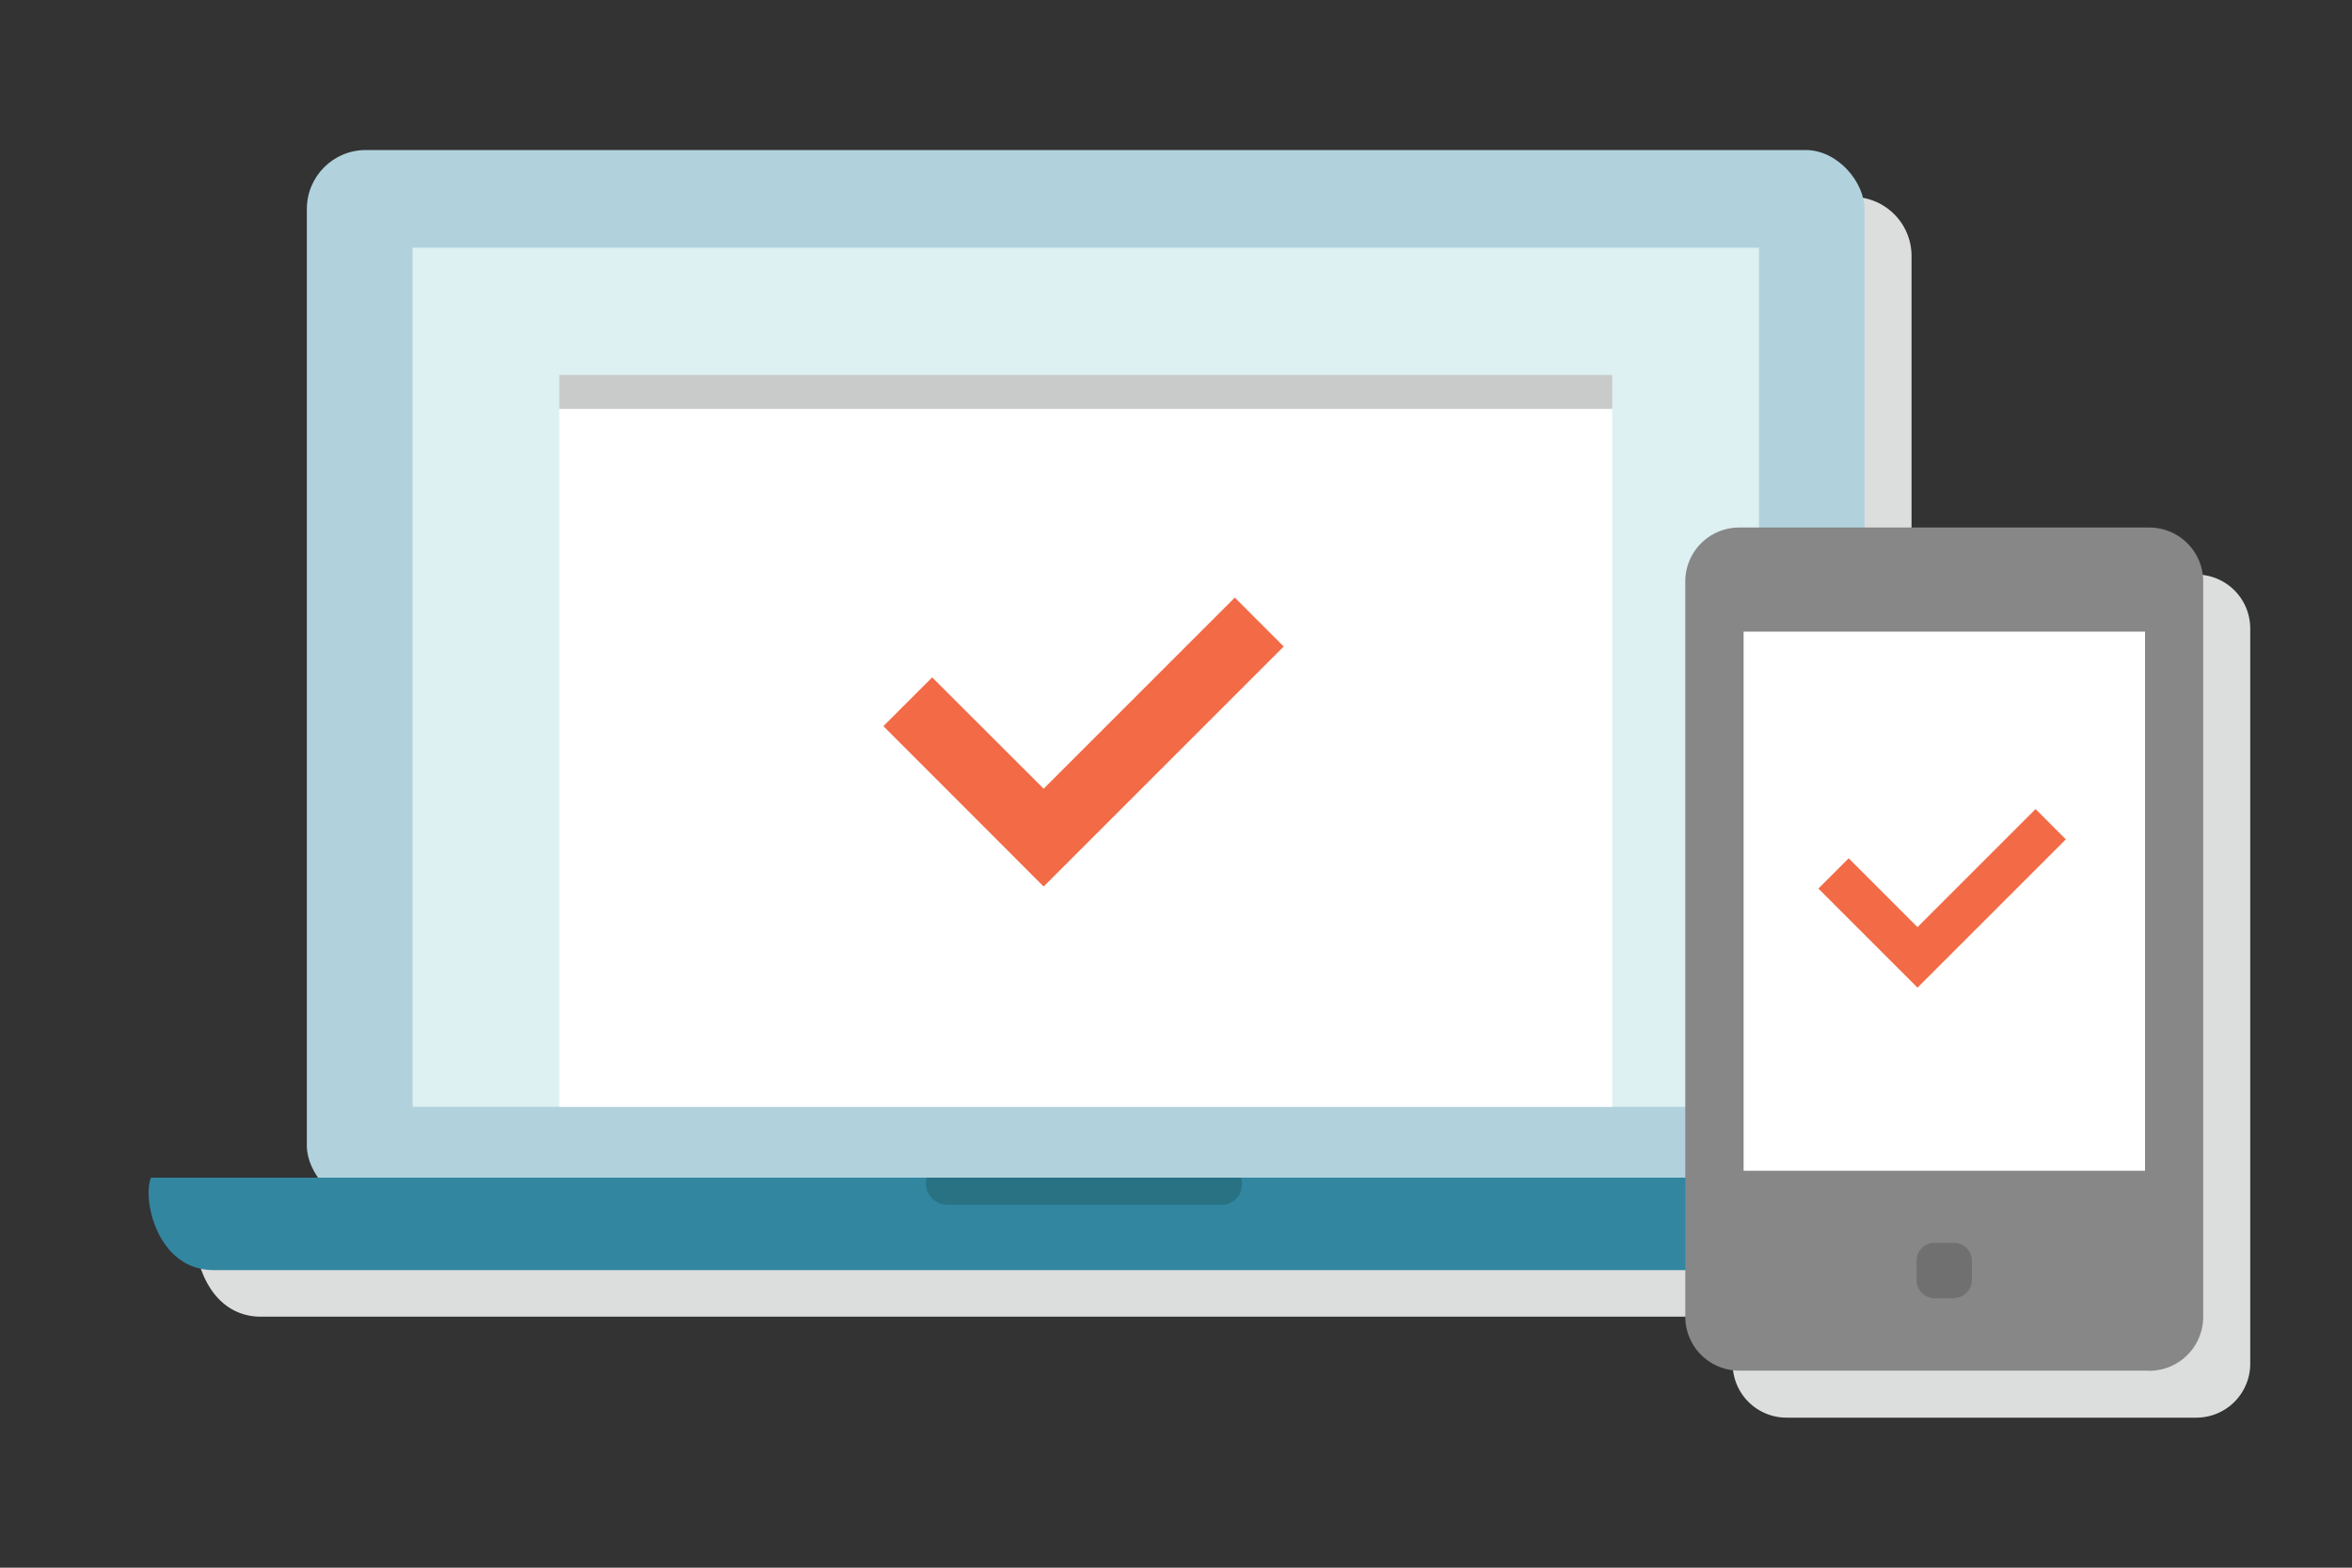 <svg id="icon_design" data-name="icon design" xmlns="http://www.w3.org/2000/svg" width="150" height="100" viewBox="0 0 150 100"><rect x="0" y="0" width="150" height="100" fill="#333333" stroke="none"/><defs><style>.cls-1{fill:#dcdddd;}.cls-1,.cls-10{fill-rule:evenodd;}.cls-2{fill:#c9caca;}.cls-3{fill:#b1d2dd;}.cls-4{fill:#ddf0f2;}.cls-5{fill:#3286a0;}.cls-6{fill:#287284;}.cls-7{fill:#fff;}.cls-8{fill:#878787;}.cls-9{fill:#707070;}.cls-10{fill:#f26a46;}</style></defs><title>icon_v2</title><path class="cls-1" d="M140.07,36.65H121.91V16.32a3.77,3.77,0,0,0-3.76-3.76H26.33a3.77,3.77,0,0,0-3.76,3.76V76.09a3.72,3.72,0,0,0,.61,2H12.65c-0.59,1.3.33,5.9,4,5.9h93.85v3a3.44,3.44,0,0,0,3.44,3.44h26.15A3.44,3.44,0,0,0,143.51,87V40.09A3.44,3.44,0,0,0,140.07,36.65Z"/><rect class="cls-2" x="36.29" y="24.85" width="67.15" height="2.16"/><rect class="cls-3" x="19.57" y="9.57" width="99.34" height="67.28" rx="3.76" ry="3.76"/><rect class="cls-4" x="26.31" y="15.8" width="85.87" height="54.8"/><path class="cls-5" d="M128.56,75.12c0.59,1.3.06,5.9-3.58,5.9H13.63c-3.64,0-4.57-4.59-4-5.9h118.9Z"/><path class="cls-6" d="M79.14,75.12a1.3,1.3,0,0,1-1.23,1.73H60.46a1.38,1.38,0,0,1-1.37-1.73h20Z"/><rect class="cls-7" x="35.67" y="26.07" width="67.15" height="44.53"/><rect class="cls-2" x="35.67" y="23.92" width="67.15" height="2.16"/><path class="cls-8" d="M137.07,87.43H110.92A3.44,3.44,0,0,1,107.48,84V37.09a3.44,3.44,0,0,1,3.44-3.44h26.15a3.44,3.44,0,0,1,3.44,3.44V84a3.44,3.44,0,0,1-3.44,3.44"/><rect class="cls-7" x="111.2" y="40.29" width="25.6" height="34.39"/><path class="cls-9" d="M124.62,82.81h-1.24a1.15,1.15,0,0,1-1.15-1.14V80.42a1.15,1.15,0,0,1,1.15-1.14h1.24a1.15,1.15,0,0,1,1.14,1.14v1.24a1.15,1.15,0,0,1-1.14,1.14"/><polygon class="cls-10" points="129.82 51.61 122.29 59.14 117.9 54.75 115.97 56.68 122.29 63 131.75 53.54 129.82 51.61"/><polygon class="cls-10" points="78.75 38.12 66.56 50.31 59.45 43.21 56.34 46.32 66.56 56.55 81.87 41.24 78.75 38.12"/></svg>